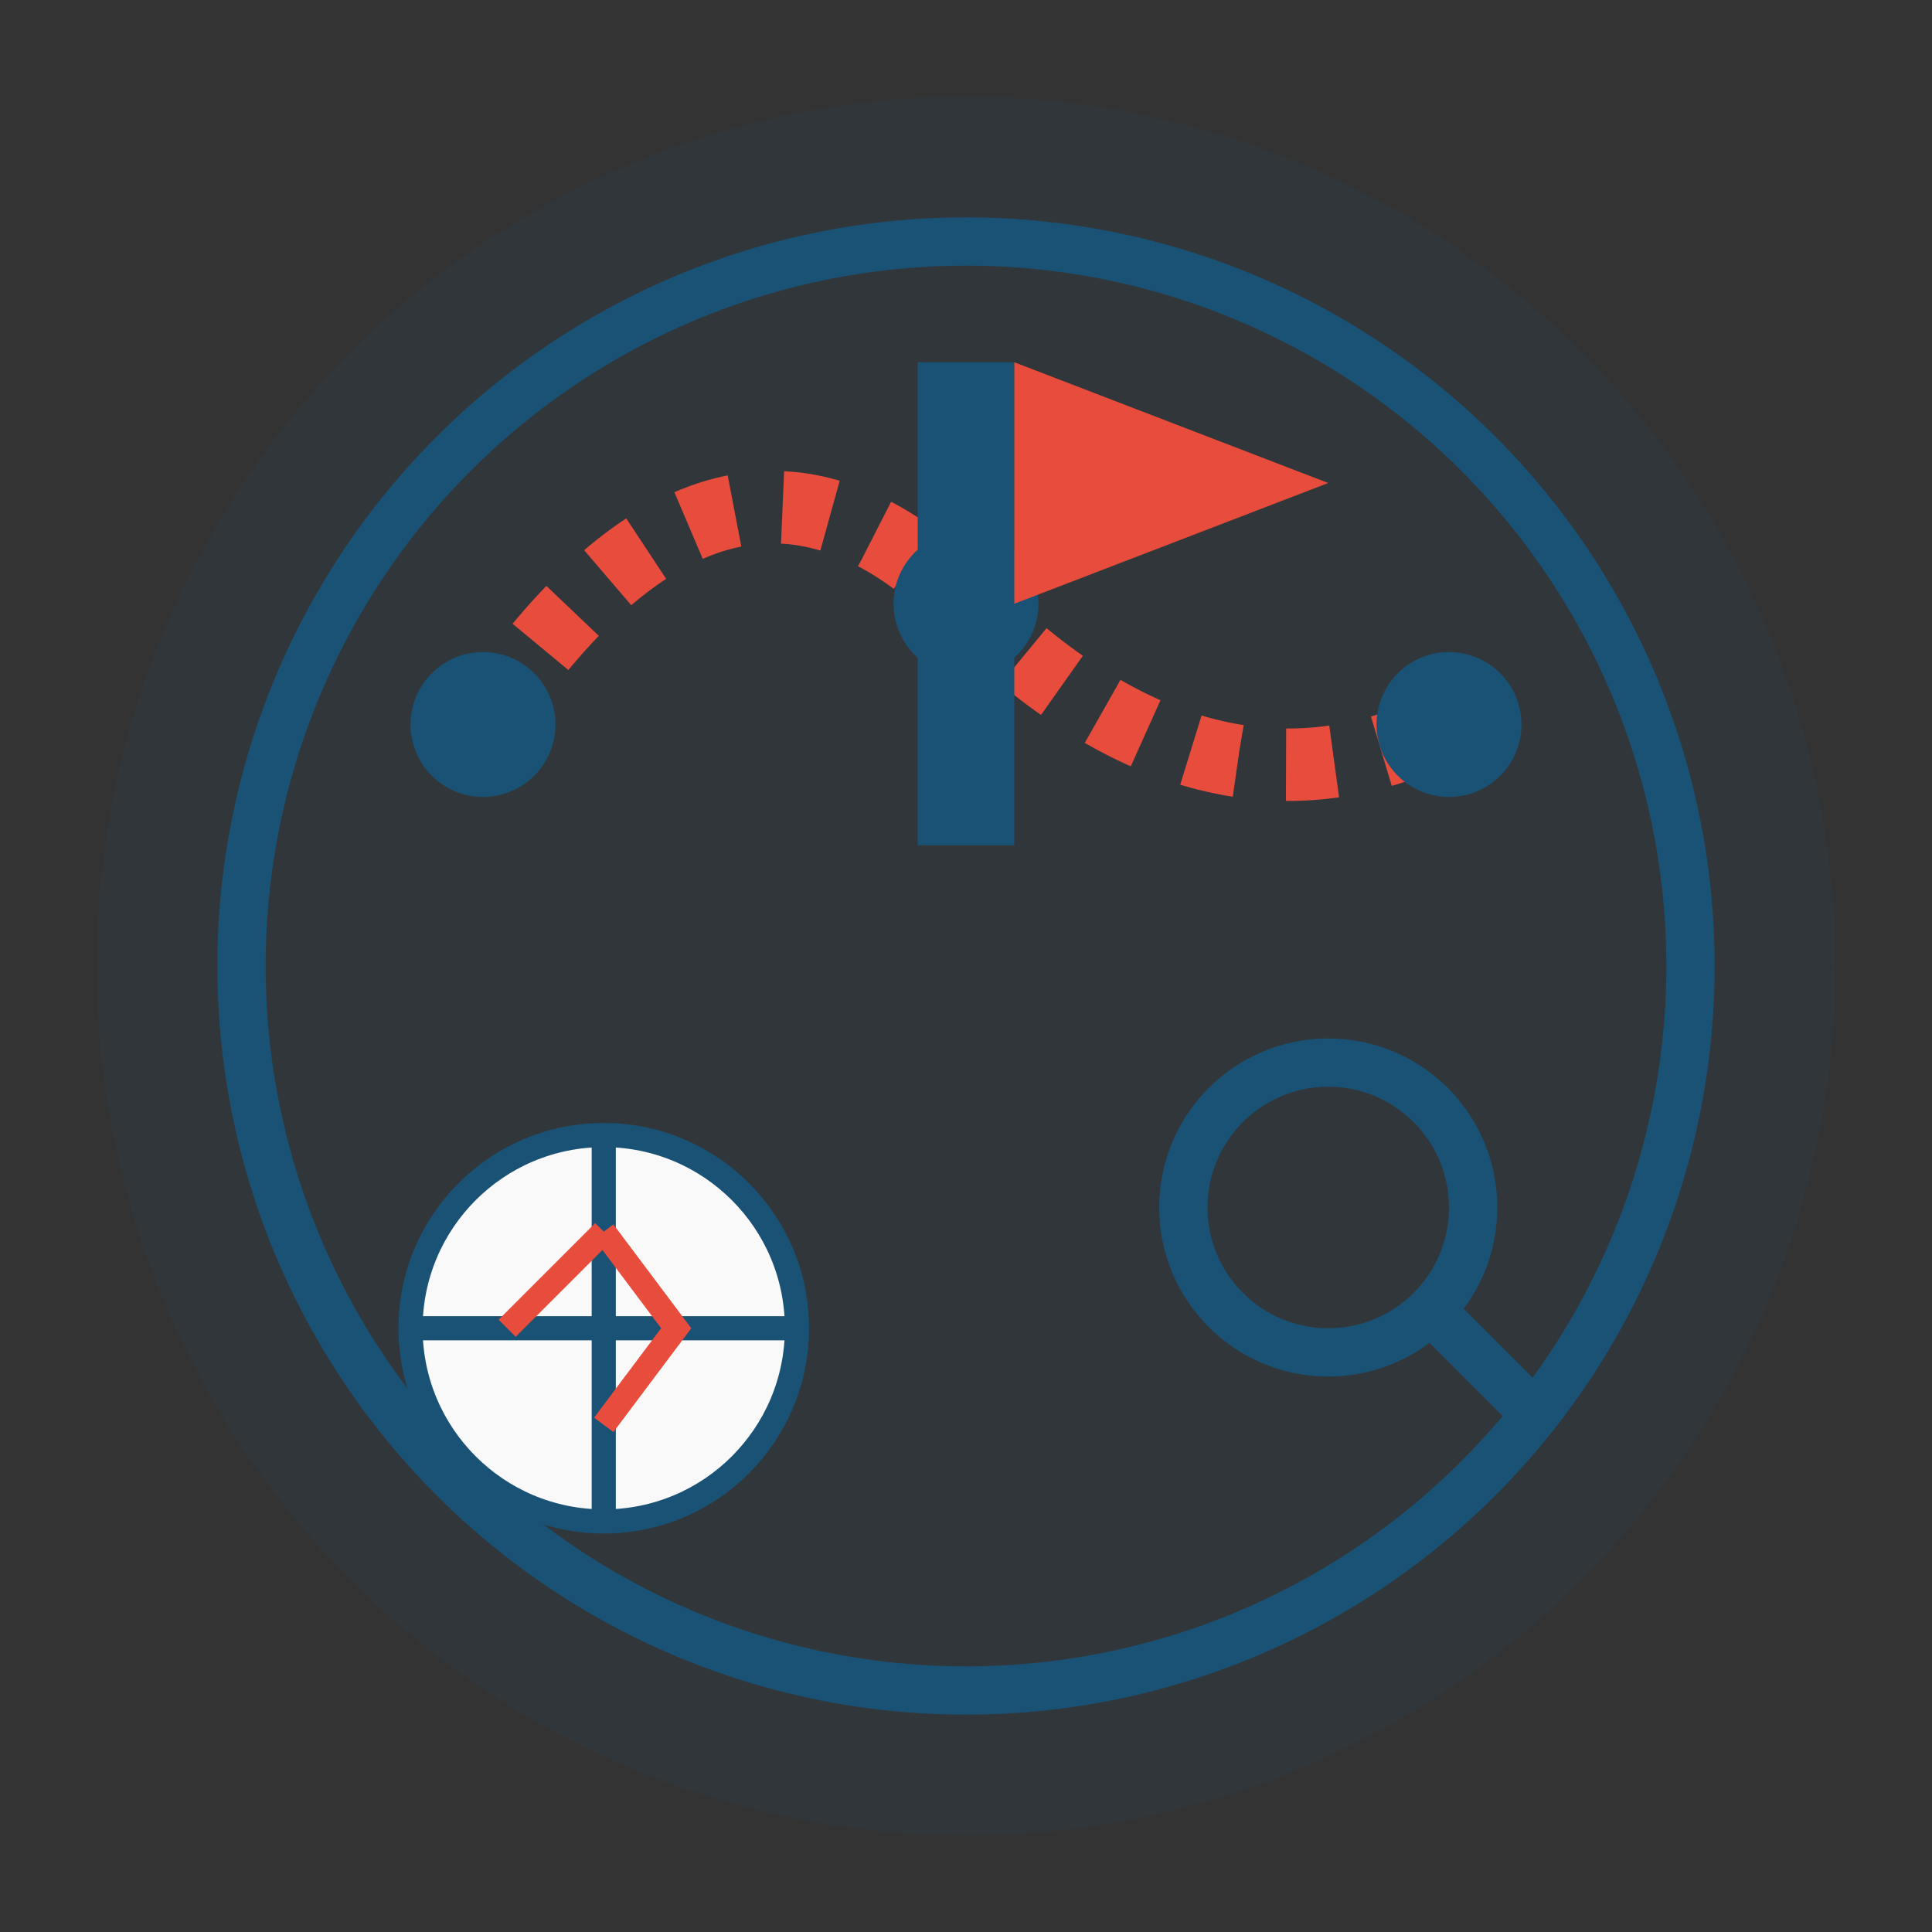 <?xml version="1.0" encoding="UTF-8" standalone="no"?>
<svg xmlns="http://www.w3.org/2000/svg" width="80" height="80" viewBox="0 0 80 80">
  <rect x="0" y="0" width="80" height="80" fill="#333333" stroke="none"/>
  <!-- Background circle -->
  <circle cx="40" cy="40" r="36" fill="#1a5276" opacity="0.1" />
  
  <!-- Outer circle -->
  <circle cx="40" cy="40" r="30" fill="none" stroke="#1a5276" stroke-width="2" />
  
  <!-- Map with route -->
  <path d="M20,30 Q30,15 40,25 T60,30" fill="none" stroke="#e74c3c" stroke-width="3" stroke-dasharray="2" />
  
  <!-- Landmarks on the route -->
  <circle cx="20" cy="30" r="3" fill="#1a5276" />
  <circle cx="40" cy="25" r="3" fill="#1a5276" />
  <circle cx="60" cy="30" r="3" fill="#1a5276" />
  
  <!-- Tour flag -->
  <rect x="38" y="15" width="4" height="20" fill="#1a5276" />
  <path d="M42,15 L55,20 L42,25" fill="#e74c3c" />
  
  <!-- Compass rose -->
  <circle cx="25" cy="55" r="8" fill="#f9f9f9" stroke="#1a5276" stroke-width="1" />
  <path d="M25,47 L25,63 M17,55 L33,55" stroke="#1a5276" stroke-width="1" />
  <path d="M25,51 L28,55 L25,59 M21,55 L25,51" fill="none" stroke="#e74c3c" stroke-width="1" />
  
  <!-- Magnifying glass -->
  <circle cx="55" cy="50" r="6" fill="none" stroke="#1a5276" stroke-width="2" />
  <line x1="59" y1="54" x2="63" y2="58" stroke="#1a5276" stroke-width="2" />
</svg>